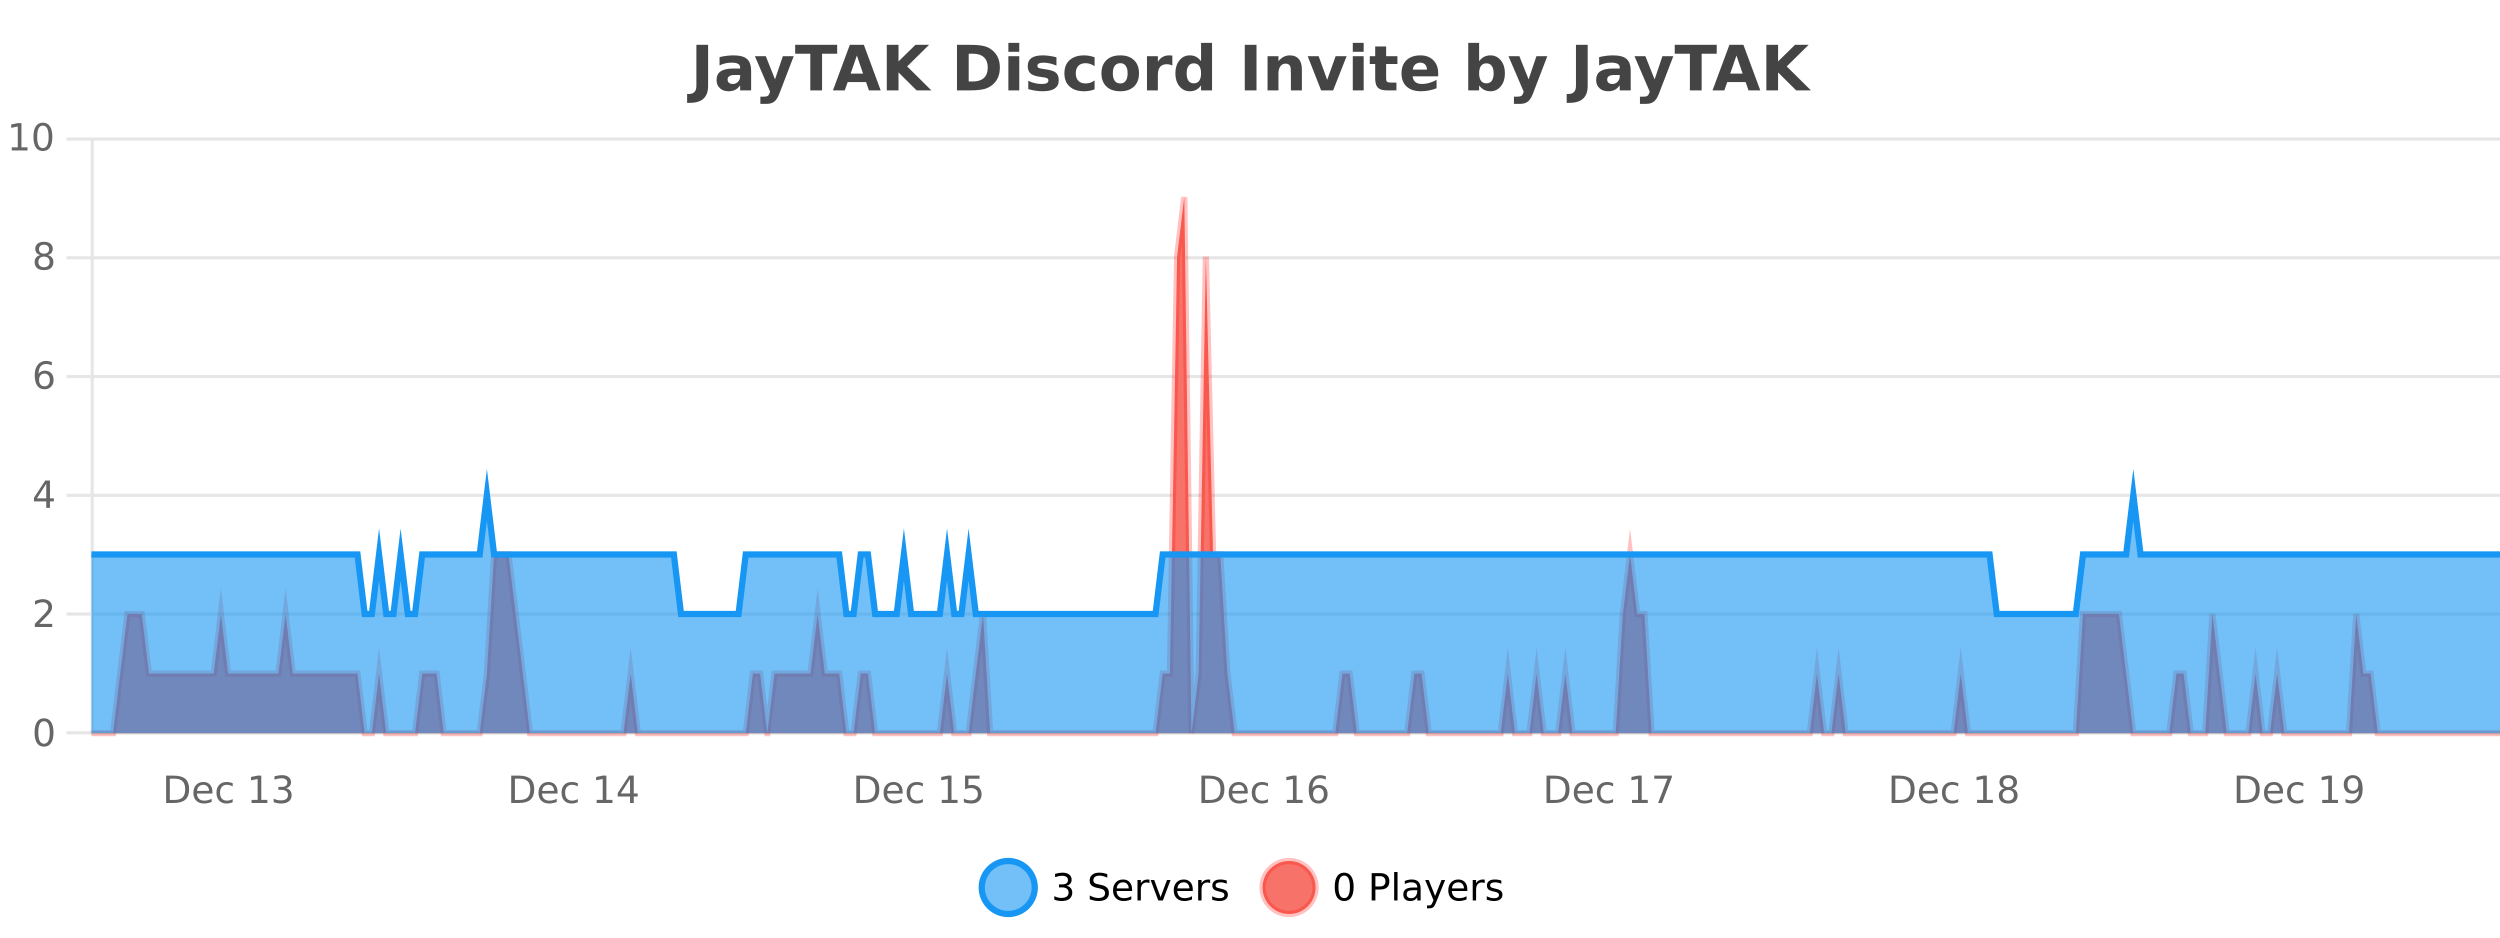 <?xml version="1.0" encoding="UTF-8"?>
<svg xmlns="http://www.w3.org/2000/svg" xmlns:xlink="http://www.w3.org/1999/xlink" width="800pt" height="300pt" viewBox="0 0 800 300" version="1.1">
<defs>
<clipPath id="clip1">
  <path d="M 285 263 L 360 263 L 360 300 L 285 300 Z M 285 263 "/>
</clipPath>
<clipPath id="clip2">
  <path d="M 375 263 L 450 263 L 450 300 L 375 300 Z M 375 263 "/>
</clipPath>
<clipPath id="clip3">
  <path d="M 29.27 63 L 800 63 L 800 234.602 L 29.27 234.602 Z M 29.27 63 "/>
</clipPath>
<clipPath id="clip4">
  <path d="M 28.27 43 L 800 43 L 800 235.602 L 28.27 235.602 Z M 28.27 43 "/>
</clipPath>
<clipPath id="clip5">
  <path d="M 29.27 158 L 800 158 L 800 234.602 L 29.27 234.602 Z M 29.27 158 "/>
</clipPath>
<clipPath id="clip6">
  <path d="M 28.27 130 L 800 130 L 800 225 L 28.27 225 Z M 28.27 130 "/>
</clipPath>
</defs>
<g id="surface1068846">
<rect x="0" y="0" width="800" height="300" style="fill:rgb(100%,100%,100%);fill-opacity:1;stroke:none;"/>
<path style="fill:none;stroke-width:1;stroke-linecap:butt;stroke-linejoin:miter;stroke:rgb(0%,0%,0%);stroke-opacity:0.098;stroke-miterlimit:10;" d="M 30 234.5 L 800 234.5 "/>
<path style="fill:none;stroke-width:1;stroke-linecap:butt;stroke-linejoin:miter;stroke:rgb(0%,0%,0%);stroke-opacity:0.098;stroke-miterlimit:10;" d="M 21.27 234.5 L 29 234.5 "/>
<path style="fill:none;stroke-width:1;stroke-linecap:butt;stroke-linejoin:miter;stroke:rgb(0%,0%,0%);stroke-opacity:0.098;stroke-miterlimit:10;" d="M 30 196.5 L 800 196.5 "/>
<path style="fill:none;stroke-width:1;stroke-linecap:butt;stroke-linejoin:miter;stroke:rgb(0%,0%,0%);stroke-opacity:0.098;stroke-miterlimit:10;" d="M 21.27 196.5 L 29 196.5 "/>
<path style="fill:none;stroke-width:1;stroke-linecap:butt;stroke-linejoin:miter;stroke:rgb(0%,0%,0%);stroke-opacity:0.098;stroke-miterlimit:10;" d="M 30 158.5 L 800 158.5 "/>
<path style="fill:none;stroke-width:1;stroke-linecap:butt;stroke-linejoin:miter;stroke:rgb(0%,0%,0%);stroke-opacity:0.098;stroke-miterlimit:10;" d="M 21.27 158.5 L 29 158.5 "/>
<path style="fill:none;stroke-width:1;stroke-linecap:butt;stroke-linejoin:miter;stroke:rgb(0%,0%,0%);stroke-opacity:0.098;stroke-miterlimit:10;" d="M 30 120.5 L 800 120.5 "/>
<path style="fill:none;stroke-width:1;stroke-linecap:butt;stroke-linejoin:miter;stroke:rgb(0%,0%,0%);stroke-opacity:0.098;stroke-miterlimit:10;" d="M 21.27 120.5 L 29 120.5 "/>
<path style="fill:none;stroke-width:1;stroke-linecap:butt;stroke-linejoin:miter;stroke:rgb(0%,0%,0%);stroke-opacity:0.098;stroke-miterlimit:10;" d="M 30 82.5 L 800 82.5 "/>
<path style="fill:none;stroke-width:1;stroke-linecap:butt;stroke-linejoin:miter;stroke:rgb(0%,0%,0%);stroke-opacity:0.098;stroke-miterlimit:10;" d="M 21.27 82.5 L 29 82.5 "/>
<path style="fill:none;stroke-width:1;stroke-linecap:butt;stroke-linejoin:miter;stroke:rgb(0%,0%,0%);stroke-opacity:0.098;stroke-miterlimit:10;" d="M 30 44.5 L 800 44.5 "/>
<path style="fill:none;stroke-width:1;stroke-linecap:butt;stroke-linejoin:miter;stroke:rgb(0%,0%,0%);stroke-opacity:0.098;stroke-miterlimit:10;" d="M 21.27 44.5 L 29 44.5 "/>
<path style=" stroke:none;fill-rule:nonzero;fill:rgb(9.02%,58.824%,95.294%);fill-opacity:0.6;" d="M 331.121 284 C 331.121 288.688 327.324 292.484 322.637 292.484 C 317.953 292.484 314.152 288.688 314.152 284 C 314.152 279.312 317.953 275.516 322.637 275.516 C 327.324 275.516 331.121 279.312 331.121 284 Z M 331.121 284 "/>
<g clip-path="url(#clip1)" clip-rule="nonzero">
<path style="fill:none;stroke-width:2;stroke-linecap:butt;stroke-linejoin:miter;stroke:rgb(9.02%,58.824%,95.294%);stroke-opacity:1;stroke-miterlimit:10;" d="M 331.121 284 C 331.121 288.688 327.324 292.484 322.637 292.484 C 317.953 292.484 314.152 288.688 314.152 284 C 314.152 279.312 317.953 275.516 322.637 275.516 C 327.324 275.516 331.121 279.312 331.121 284 Z M 331.121 284 "/>
</g>
<path style=" stroke:none;fill-rule:nonzero;fill:rgb(0%,0%,0%);fill-opacity:1;" d="M 341.328 283.438 C 341.891 283.562 342.328 283.82 342.641 284.203 C 342.961 284.578 343.125 285.047 343.125 285.609 C 343.125 286.477 342.828 287.148 342.234 287.625 C 341.641 288.094 340.797 288.328 339.703 288.328 C 339.336 288.328 338.957 288.289 338.562 288.219 C 338.176 288.148 337.781 288.039 337.375 287.891 L 337.375 286.75 C 337.695 286.938 338.051 287.086 338.438 287.188 C 338.832 287.281 339.242 287.328 339.672 287.328 C 340.41 287.328 340.973 287.184 341.359 286.891 C 341.754 286.602 341.953 286.172 341.953 285.609 C 341.953 285.102 341.77 284.699 341.406 284.406 C 341.039 284.117 340.539 283.969 339.906 283.969 L 338.875 283.969 L 338.875 283 L 339.953 283 C 340.523 283 340.969 282.887 341.281 282.656 C 341.594 282.418 341.75 282.078 341.75 281.641 C 341.75 281.195 341.586 280.852 341.266 280.609 C 340.953 280.371 340.5 280.25 339.906 280.25 C 339.57 280.25 339.219 280.289 338.844 280.359 C 338.477 280.422 338.07 280.527 337.625 280.672 L 337.625 279.625 C 338.082 279.5 338.504 279.406 338.891 279.344 C 339.285 279.281 339.656 279.25 340 279.25 C 340.906 279.25 341.617 279.453 342.141 279.859 C 342.66 280.266 342.922 280.82 342.922 281.516 C 342.922 282.008 342.781 282.418 342.5 282.75 C 342.227 283.086 341.836 283.312 341.328 283.438 Z M 354.32 279.688 L 354.32 280.844 C 353.871 280.637 353.445 280.48 353.039 280.375 C 352.641 280.262 352.262 280.203 351.898 280.203 C 351.25 280.203 350.75 280.328 350.398 280.578 C 350.055 280.828 349.883 281.188 349.883 281.656 C 349.883 282.043 349.996 282.336 350.227 282.531 C 350.453 282.73 350.898 282.887 351.555 283 L 352.258 283.156 C 353.141 283.324 353.793 283.621 354.211 284.047 C 354.637 284.465 354.852 285.027 354.852 285.734 C 354.852 286.59 354.562 287.234 353.992 287.672 C 353.43 288.109 352.594 288.328 351.492 288.328 C 351.086 288.328 350.648 288.281 350.18 288.188 C 349.711 288.094 349.227 287.953 348.727 287.766 L 348.727 286.547 C 349.203 286.82 349.672 287.023 350.133 287.156 C 350.602 287.293 351.055 287.359 351.492 287.359 C 352.168 287.359 352.688 287.23 353.055 286.969 C 353.43 286.699 353.617 286.32 353.617 285.828 C 353.617 285.402 353.48 285.07 353.211 284.828 C 352.949 284.578 352.516 284.398 351.914 284.281 L 351.195 284.141 C 350.309 283.965 349.668 283.688 349.273 283.312 C 348.887 282.938 348.695 282.418 348.695 281.75 C 348.695 280.969 348.965 280.359 349.508 279.922 C 350.047 279.477 350.797 279.25 351.758 279.25 C 352.172 279.25 352.59 279.289 353.008 279.359 C 353.434 279.434 353.871 279.543 354.32 279.688 Z M 362.266 284.609 L 362.266 285.125 L 357.297 285.125 C 357.348 285.875 357.57 286.445 357.969 286.828 C 358.375 287.215 358.93 287.406 359.641 287.406 C 360.055 287.406 360.457 287.359 360.844 287.266 C 361.238 287.164 361.629 287.008 362.016 286.797 L 362.016 287.828 C 361.617 287.984 361.219 288.105 360.812 288.188 C 360.406 288.281 359.992 288.328 359.578 288.328 C 358.535 288.328 357.707 288.027 357.094 287.422 C 356.477 286.809 356.172 285.98 356.172 284.938 C 356.172 283.867 356.461 283.016 357.047 282.391 C 357.629 281.758 358.41 281.438 359.391 281.438 C 360.273 281.438 360.973 281.727 361.484 282.297 C 362.004 282.859 362.266 283.633 362.266 284.609 Z M 361.188 284.281 C 361.176 283.699 361.008 283.23 360.688 282.875 C 360.363 282.523 359.938 282.344 359.406 282.344 C 358.801 282.344 358.316 282.516 357.953 282.859 C 357.598 283.203 357.395 283.684 357.344 284.297 Z M 367.836 282.594 C 367.711 282.531 367.574 282.484 367.43 282.453 C 367.293 282.414 367.137 282.391 366.961 282.391 C 366.355 282.391 365.887 282.59 365.555 282.984 C 365.23 283.383 365.07 283.953 365.07 284.703 L 365.07 288.156 L 363.992 288.156 L 363.992 281.594 L 365.07 281.594 L 365.07 282.609 C 365.297 282.215 365.594 281.922 365.961 281.734 C 366.324 281.539 366.766 281.438 367.289 281.438 C 367.359 281.438 367.438 281.445 367.523 281.453 C 367.617 281.465 367.715 281.48 367.82 281.5 Z M 368.195 281.594 L 369.336 281.594 L 371.383 287.094 L 373.445 281.594 L 374.586 281.594 L 372.117 288.156 L 370.648 288.156 Z M 381.688 284.609 L 381.688 285.125 L 376.719 285.125 C 376.77 285.875 376.992 286.445 377.391 286.828 C 377.797 287.215 378.352 287.406 379.062 287.406 C 379.477 287.406 379.879 287.359 380.266 287.266 C 380.66 287.164 381.051 287.008 381.438 286.797 L 381.438 287.828 C 381.039 287.984 380.641 288.105 380.234 288.188 C 379.828 288.281 379.414 288.328 379 288.328 C 377.957 288.328 377.129 288.027 376.516 287.422 C 375.898 286.809 375.594 285.98 375.594 284.938 C 375.594 283.867 375.883 283.016 376.469 282.391 C 377.051 281.758 377.832 281.438 378.812 281.438 C 379.695 281.438 380.395 281.727 380.906 282.297 C 381.426 282.859 381.688 283.633 381.688 284.609 Z M 380.609 284.281 C 380.598 283.699 380.43 283.23 380.109 282.875 C 379.785 282.523 379.359 282.344 378.828 282.344 C 378.223 282.344 377.738 282.516 377.375 282.859 C 377.02 283.203 376.816 283.684 376.766 284.297 Z M 387.258 282.594 C 387.133 282.531 386.996 282.484 386.852 282.453 C 386.715 282.414 386.559 282.391 386.383 282.391 C 385.777 282.391 385.309 282.59 384.977 282.984 C 384.652 283.383 384.492 283.953 384.492 284.703 L 384.492 288.156 L 383.414 288.156 L 383.414 281.594 L 384.492 281.594 L 384.492 282.609 C 384.719 282.215 385.016 281.922 385.383 281.734 C 385.746 281.539 386.188 281.438 386.711 281.438 C 386.781 281.438 386.859 281.445 386.945 281.453 C 387.039 281.465 387.137 281.48 387.242 281.5 Z M 392.562 281.781 L 392.562 282.812 C 392.258 282.656 391.941 282.543 391.609 282.469 C 391.285 282.387 390.945 282.344 390.594 282.344 C 390.062 282.344 389.66 282.43 389.391 282.594 C 389.117 282.75 388.984 282.996 388.984 283.328 C 388.984 283.578 389.078 283.777 389.266 283.922 C 389.461 284.059 389.852 284.188 390.438 284.312 L 390.797 284.406 C 391.566 284.562 392.113 284.793 392.438 285.094 C 392.758 285.398 392.922 285.812 392.922 286.344 C 392.922 286.961 392.676 287.445 392.188 287.797 C 391.707 288.152 391.047 288.328 390.203 288.328 C 389.848 288.328 389.477 288.289 389.094 288.219 C 388.719 288.156 388.32 288.059 387.906 287.922 L 387.906 286.797 C 388.301 287.008 388.691 287.164 389.078 287.266 C 389.461 287.371 389.848 287.422 390.234 287.422 C 390.734 287.422 391.117 287.34 391.391 287.172 C 391.672 286.996 391.812 286.746 391.812 286.422 C 391.812 286.133 391.711 285.906 391.516 285.75 C 391.316 285.594 390.883 285.445 390.219 285.297 L 389.844 285.219 C 389.176 285.074 388.691 284.855 388.391 284.562 C 388.098 284.273 387.953 283.875 387.953 283.375 C 387.953 282.75 388.172 282.273 388.609 281.938 C 389.047 281.605 389.664 281.438 390.469 281.438 C 390.863 281.438 391.238 281.469 391.594 281.531 C 391.945 281.586 392.27 281.668 392.562 281.781 Z M 332.637 277.016 "/>
<path style=" stroke:none;fill-rule:nonzero;fill:rgb(96.863%,44.706%,40.784%);fill-opacity:1;" d="M 420.988 284 C 420.988 288.688 417.191 292.484 412.504 292.484 C 407.82 292.484 404.02 288.688 404.02 284 C 404.02 279.312 407.82 275.516 412.504 275.516 C 417.191 275.516 420.988 279.312 420.988 284 Z M 420.988 284 "/>
<g clip-path="url(#clip2)" clip-rule="nonzero">
<path style="fill:none;stroke-width:2;stroke-linecap:butt;stroke-linejoin:miter;stroke:rgb(100%,4.706%,0%);stroke-opacity:0.247;stroke-miterlimit:10;" d="M 420.988 284 C 420.988 288.688 417.191 292.484 412.504 292.484 C 407.82 292.484 404.02 288.688 404.02 284 C 404.02 279.312 407.82 275.516 412.504 275.516 C 417.191 275.516 420.988 279.312 420.988 284 Z M 420.988 284 "/>
</g>
<path style=" stroke:none;fill-rule:nonzero;fill:rgb(0%,0%,0%);fill-opacity:1;" d="M 430.133 280.188 C 429.527 280.188 429.07 280.492 428.758 281.094 C 428.453 281.688 428.305 282.59 428.305 283.797 C 428.305 284.996 428.453 285.898 428.758 286.5 C 429.07 287.094 429.527 287.391 430.133 287.391 C 430.746 287.391 431.203 287.094 431.508 286.5 C 431.82 285.898 431.977 284.996 431.977 283.797 C 431.977 282.59 431.82 281.688 431.508 281.094 C 431.203 280.492 430.746 280.188 430.133 280.188 Z M 430.133 279.25 C 431.109 279.25 431.859 279.641 432.383 280.422 C 432.902 281.195 433.164 282.32 433.164 283.797 C 433.164 285.266 432.902 286.391 432.383 287.172 C 431.859 287.945 431.109 288.328 430.133 288.328 C 429.152 288.328 428.402 287.945 427.883 287.172 C 427.371 286.391 427.117 285.266 427.117 283.797 C 427.117 282.32 427.371 281.195 427.883 280.422 C 428.402 279.641 429.152 279.25 430.133 279.25 Z M 440.125 280.375 L 440.125 283.672 L 441.609 283.672 C 442.16 283.672 442.586 283.531 442.891 283.25 C 443.191 282.961 443.344 282.547 443.344 282.016 C 443.344 281.496 443.191 281.094 442.891 280.812 C 442.586 280.523 442.16 280.375 441.609 280.375 Z M 438.938 279.406 L 441.609 279.406 C 442.598 279.406 443.344 279.633 443.844 280.078 C 444.344 280.516 444.594 281.164 444.594 282.016 C 444.594 282.883 444.344 283.539 443.844 283.984 C 443.344 284.422 442.598 284.641 441.609 284.641 L 440.125 284.641 L 440.125 288.156 L 438.938 288.156 Z M 446.129 279.031 L 447.207 279.031 L 447.207 288.156 L 446.129 288.156 Z M 452.445 284.859 C 451.578 284.859 450.977 284.961 450.633 285.156 C 450.297 285.355 450.133 285.695 450.133 286.172 C 450.133 286.559 450.258 286.867 450.508 287.094 C 450.766 287.312 451.109 287.422 451.539 287.422 C 452.141 287.422 452.621 287.215 452.977 286.797 C 453.34 286.371 453.523 285.805 453.523 285.094 L 453.523 284.859 Z M 454.602 284.406 L 454.602 288.156 L 453.523 288.156 L 453.523 287.156 C 453.273 287.555 452.965 287.852 452.602 288.047 C 452.234 288.234 451.789 288.328 451.258 288.328 C 450.578 288.328 450.043 288.141 449.648 287.766 C 449.25 287.383 449.055 286.875 449.055 286.25 C 449.055 285.512 449.297 284.953 449.789 284.578 C 450.289 284.203 451.027 284.016 452.008 284.016 L 453.523 284.016 L 453.523 283.906 C 453.523 283.406 453.355 283.023 453.023 282.75 C 452.699 282.48 452.246 282.344 451.664 282.344 C 451.289 282.344 450.918 282.391 450.555 282.484 C 450.199 282.578 449.859 282.715 449.539 282.891 L 449.539 281.891 C 449.934 281.734 450.312 281.621 450.68 281.547 C 451.055 281.477 451.418 281.438 451.773 281.438 C 452.719 281.438 453.43 281.684 453.898 282.172 C 454.367 282.664 454.602 283.406 454.602 284.406 Z M 459.551 288.766 C 459.246 289.547 458.949 290.055 458.66 290.297 C 458.367 290.535 457.98 290.656 457.504 290.656 L 456.645 290.656 L 456.645 289.75 L 457.27 289.75 C 457.57 289.75 457.801 289.676 457.957 289.531 C 458.121 289.395 458.305 289.066 458.504 288.547 L 458.707 288.047 L 456.051 281.594 L 457.191 281.594 L 459.238 286.719 L 461.301 281.594 L 462.441 281.594 Z M 469.543 284.609 L 469.543 285.125 L 464.574 285.125 C 464.625 285.875 464.848 286.445 465.246 286.828 C 465.652 287.215 466.207 287.406 466.918 287.406 C 467.332 287.406 467.734 287.359 468.121 287.266 C 468.516 287.164 468.906 287.008 469.293 286.797 L 469.293 287.828 C 468.895 287.984 468.496 288.105 468.09 288.188 C 467.684 288.281 467.27 288.328 466.855 288.328 C 465.812 288.328 464.984 288.027 464.371 287.422 C 463.754 286.809 463.449 285.98 463.449 284.938 C 463.449 283.867 463.738 283.016 464.324 282.391 C 464.906 281.758 465.688 281.438 466.668 281.438 C 467.551 281.438 468.25 281.727 468.762 282.297 C 469.281 282.859 469.543 283.633 469.543 284.609 Z M 468.465 284.281 C 468.453 283.699 468.285 283.23 467.965 282.875 C 467.641 282.523 467.215 282.344 466.684 282.344 C 466.078 282.344 465.594 282.516 465.23 282.859 C 464.875 283.203 464.672 283.684 464.621 284.297 Z M 475.113 282.594 C 474.988 282.531 474.852 282.484 474.707 282.453 C 474.57 282.414 474.414 282.391 474.238 282.391 C 473.633 282.391 473.164 282.59 472.832 282.984 C 472.508 283.383 472.348 283.953 472.348 284.703 L 472.348 288.156 L 471.27 288.156 L 471.27 281.594 L 472.348 281.594 L 472.348 282.609 C 472.574 282.215 472.871 281.922 473.238 281.734 C 473.602 281.539 474.043 281.438 474.566 281.438 C 474.637 281.438 474.715 281.445 474.801 281.453 C 474.895 281.465 474.992 281.48 475.098 281.5 Z M 480.422 281.781 L 480.422 282.812 C 480.117 282.656 479.801 282.543 479.469 282.469 C 479.145 282.387 478.805 282.344 478.453 282.344 C 477.922 282.344 477.52 282.43 477.25 282.594 C 476.977 282.75 476.844 282.996 476.844 283.328 C 476.844 283.578 476.938 283.777 477.125 283.922 C 477.32 284.059 477.711 284.188 478.297 284.312 L 478.656 284.406 C 479.426 284.562 479.973 284.793 480.297 285.094 C 480.617 285.398 480.781 285.812 480.781 286.344 C 480.781 286.961 480.535 287.445 480.047 287.797 C 479.566 288.152 478.906 288.328 478.062 288.328 C 477.707 288.328 477.336 288.289 476.953 288.219 C 476.578 288.156 476.18 288.059 475.766 287.922 L 475.766 286.797 C 476.16 287.008 476.551 287.164 476.938 287.266 C 477.32 287.371 477.707 287.422 478.094 287.422 C 478.594 287.422 478.977 287.34 479.25 287.172 C 479.531 286.996 479.672 286.746 479.672 286.422 C 479.672 286.133 479.57 285.906 479.375 285.75 C 479.176 285.594 478.742 285.445 478.078 285.297 L 477.703 285.219 C 477.035 285.074 476.551 284.855 476.25 284.562 C 475.957 284.273 475.812 283.875 475.812 283.375 C 475.812 282.75 476.031 282.273 476.469 281.938 C 476.906 281.605 477.523 281.438 478.328 281.438 C 478.723 281.438 479.098 281.469 479.453 281.531 C 479.805 281.586 480.129 281.668 480.422 281.781 Z M 422.504 277.016 "/>
<path style=" stroke:none;fill-rule:nonzero;fill:rgb(26.667%,26.667%,26.667%);fill-opacity:1;" d="M 222.844 14.344 L 226.594 14.344 L 226.594 27.5 C 226.594 29.32 226.098 30.68 225.109 31.578 C 224.129 32.473 222.641 32.922 220.641 32.922 L 219.875 32.922 L 219.875 30.078 L 220.469 30.078 C 221.25 30.078 221.836 29.859 222.234 29.422 C 222.641 28.992 222.844 28.355 222.844 27.5 Z M 235.02 24 C 234.289 24 233.742 24.125 233.379 24.375 C 233.012 24.617 232.832 24.98 232.832 25.469 C 232.832 25.906 232.977 26.25 233.27 26.5 C 233.57 26.75 233.98 26.875 234.504 26.875 C 235.16 26.875 235.711 26.641 236.16 26.172 C 236.617 25.703 236.848 25.117 236.848 24.406 L 236.848 24 Z M 240.363 22.688 L 240.363 28.922 L 236.848 28.922 L 236.848 27.297 C 236.379 27.965 235.848 28.449 235.254 28.75 C 234.668 29.051 233.957 29.203 233.113 29.203 C 231.988 29.203 231.07 28.875 230.363 28.219 C 229.652 27.555 229.301 26.695 229.301 25.641 C 229.301 24.359 229.738 23.422 230.613 22.828 C 231.496 22.227 232.887 21.922 234.785 21.922 L 236.848 21.922 L 236.848 21.641 C 236.848 21.09 236.629 20.688 236.191 20.438 C 235.754 20.18 235.07 20.047 234.145 20.047 C 233.395 20.047 232.695 20.125 232.051 20.281 C 231.402 20.43 230.805 20.648 230.254 20.938 L 230.254 18.281 C 231.004 18.094 231.754 17.953 232.504 17.859 C 233.262 17.766 234.023 17.719 234.785 17.719 C 236.754 17.719 238.176 18.109 239.051 18.891 C 239.926 19.664 240.363 20.93 240.363 22.688 Z M 241.57 17.984 L 245.055 17.984 L 248.008 25.406 L 250.508 17.984 L 253.992 17.984 L 249.398 29.953 C 248.938 31.172 248.398 32.02 247.773 32.5 C 247.156 32.988 246.352 33.234 245.352 33.234 L 243.32 33.234 L 243.32 30.938 L 244.414 30.938 C 245.008 30.938 245.438 30.844 245.711 30.656 C 245.98 30.469 246.188 30.129 246.336 29.641 L 246.445 29.344 Z M 254.453 14.344 L 267.891 14.344 L 267.891 17.188 L 263.062 17.188 L 263.062 28.922 L 259.297 28.922 L 259.297 17.188 L 254.453 17.188 Z M 277.137 26.266 L 271.262 26.266 L 270.324 28.922 L 266.543 28.922 L 271.949 14.344 L 276.434 14.344 L 281.824 28.922 L 278.059 28.922 Z M 272.199 23.562 L 276.184 23.562 L 274.199 17.766 Z M 283.773 14.344 L 287.523 14.344 L 287.523 19.656 L 292.945 14.344 L 297.305 14.344 L 290.289 21.25 L 298.039 28.922 L 293.32 28.922 L 287.523 23.172 L 287.523 28.922 L 283.773 28.922 Z M 309.984 17.188 L 309.984 26.078 L 311.328 26.078 C 312.867 26.078 314.047 25.699 314.859 24.938 C 315.672 24.18 316.078 23.07 316.078 21.609 C 316.078 20.172 315.672 19.078 314.859 18.328 C 314.055 17.57 312.879 17.188 311.328 17.188 Z M 306.234 14.344 L 310.188 14.344 C 312.406 14.344 314.055 14.5 315.141 14.812 C 316.223 15.125 317.148 15.664 317.922 16.422 C 318.609 17.078 319.117 17.84 319.453 18.703 C 319.785 19.559 319.953 20.527 319.953 21.609 C 319.953 22.715 319.785 23.699 319.453 24.562 C 319.117 25.43 318.609 26.188 317.922 26.844 C 317.141 27.594 316.203 28.133 315.109 28.453 C 314.016 28.766 312.375 28.922 310.188 28.922 L 306.234 28.922 Z M 322.68 17.984 L 326.164 17.984 L 326.164 28.922 L 322.68 28.922 Z M 322.68 13.719 L 326.164 13.719 L 326.164 16.578 L 322.68 16.578 Z M 338.062 18.328 L 338.062 20.984 C 337.32 20.672 336.602 20.438 335.906 20.281 C 335.207 20.125 334.547 20.047 333.922 20.047 C 333.266 20.047 332.773 20.133 332.453 20.297 C 332.129 20.465 331.969 20.719 331.969 21.062 C 331.969 21.344 332.086 21.559 332.328 21.703 C 332.578 21.852 333.016 21.961 333.641 22.031 L 334.266 22.125 C 336.055 22.355 337.258 22.73 337.875 23.25 C 338.488 23.773 338.797 24.59 338.797 25.703 C 338.797 26.871 338.363 27.746 337.5 28.328 C 336.645 28.914 335.367 29.203 333.672 29.203 C 332.941 29.203 332.191 29.145 331.422 29.031 C 330.648 28.918 329.859 28.746 329.047 28.516 L 329.047 25.859 C 329.742 26.203 330.457 26.461 331.188 26.625 C 331.914 26.793 332.66 26.875 333.422 26.875 C 334.109 26.875 334.625 26.781 334.969 26.594 C 335.312 26.406 335.484 26.125 335.484 25.75 C 335.484 25.438 335.363 25.211 335.125 25.062 C 334.883 24.906 334.41 24.789 333.703 24.703 L 333.094 24.625 C 331.531 24.43 330.438 24.07 329.812 23.547 C 329.188 23.016 328.875 22.215 328.875 21.141 C 328.875 19.984 329.27 19.125 330.062 18.562 C 330.863 18 332.082 17.719 333.719 17.719 C 334.363 17.719 335.039 17.773 335.75 17.875 C 336.457 17.969 337.227 18.121 338.062 18.328 Z M 350.266 18.328 L 350.266 21.172 C 349.797 20.852 349.32 20.609 348.844 20.453 C 348.363 20.297 347.863 20.219 347.344 20.219 C 346.375 20.219 345.613 20.508 345.062 21.078 C 344.52 21.641 344.25 22.438 344.25 23.469 C 344.25 24.492 344.52 25.289 345.062 25.859 C 345.613 26.422 346.375 26.703 347.344 26.703 C 347.895 26.703 348.414 26.625 348.906 26.469 C 349.395 26.305 349.848 26.059 350.266 25.734 L 350.266 28.594 C 349.723 28.805 349.172 28.953 348.609 29.047 C 348.047 29.148 347.477 29.203 346.906 29.203 C 344.938 29.203 343.395 28.699 342.281 27.688 C 341.164 26.68 340.609 25.273 340.609 23.469 C 340.609 21.656 341.164 20.246 342.281 19.234 C 343.395 18.227 344.938 17.719 346.906 17.719 C 347.477 17.719 348.039 17.773 348.594 17.875 C 349.156 17.969 349.711 18.121 350.266 18.328 Z M 358.496 20.219 C 357.715 20.219 357.121 20.5 356.715 21.062 C 356.309 21.617 356.105 22.418 356.105 23.469 C 356.105 24.512 356.309 25.312 356.715 25.875 C 357.121 26.43 357.715 26.703 358.496 26.703 C 359.254 26.703 359.832 26.43 360.23 25.875 C 360.637 25.312 360.84 24.512 360.84 23.469 C 360.84 22.418 360.637 21.617 360.23 21.062 C 359.832 20.5 359.254 20.219 358.496 20.219 Z M 358.496 17.719 C 360.371 17.719 361.832 18.23 362.887 19.25 C 363.949 20.262 364.48 21.668 364.48 23.469 C 364.48 25.262 363.949 26.668 362.887 27.688 C 361.832 28.699 360.371 29.203 358.496 29.203 C 356.598 29.203 355.121 28.699 354.059 27.688 C 352.996 26.668 352.465 25.262 352.465 23.469 C 352.465 21.668 352.996 20.262 354.059 19.25 C 355.121 18.23 356.598 17.719 358.496 17.719 Z M 375.156 20.969 C 374.844 20.824 374.535 20.719 374.234 20.656 C 373.93 20.586 373.629 20.547 373.328 20.547 C 372.422 20.547 371.723 20.836 371.234 21.406 C 370.754 21.98 370.516 22.805 370.516 23.875 L 370.516 28.922 L 367.031 28.922 L 367.031 17.984 L 370.516 17.984 L 370.516 19.781 C 370.961 19.062 371.477 18.543 372.062 18.219 C 372.645 17.887 373.344 17.719 374.156 17.719 C 374.281 17.719 374.41 17.727 374.547 17.734 C 374.68 17.746 374.879 17.766 375.141 17.797 Z M 384.336 19.578 L 384.336 13.719 L 387.852 13.719 L 387.852 28.922 L 384.336 28.922 L 384.336 27.344 C 383.855 27.992 383.324 28.465 382.742 28.766 C 382.156 29.055 381.484 29.203 380.727 29.203 C 379.383 29.203 378.277 28.668 377.414 27.594 C 376.547 26.523 376.117 25.148 376.117 23.469 C 376.117 21.781 376.547 20.402 377.414 19.328 C 378.277 18.258 379.383 17.719 380.727 17.719 C 381.484 17.719 382.156 17.871 382.742 18.172 C 383.324 18.477 383.855 18.945 384.336 19.578 Z M 382.023 26.672 C 382.773 26.672 383.344 26.402 383.742 25.859 C 384.137 25.309 384.336 24.512 384.336 23.469 C 384.336 22.43 384.137 21.637 383.742 21.094 C 383.344 20.543 382.773 20.266 382.023 20.266 C 381.281 20.266 380.715 20.543 380.32 21.094 C 379.922 21.637 379.727 22.43 379.727 23.469 C 379.727 24.512 379.922 25.309 380.32 25.859 C 380.715 26.402 381.281 26.672 382.023 26.672 Z M 398.332 14.344 L 402.082 14.344 L 402.082 28.922 L 398.332 28.922 Z M 416.602 22.266 L 416.602 28.922 L 413.086 28.922 L 413.086 23.828 C 413.086 22.883 413.062 22.23 413.023 21.875 C 412.98 21.512 412.906 21.246 412.805 21.078 C 412.668 20.852 412.48 20.672 412.242 20.547 C 412.012 20.422 411.746 20.359 411.445 20.359 C 410.715 20.359 410.141 20.641 409.727 21.203 C 409.309 21.766 409.102 22.547 409.102 23.547 L 409.102 28.922 L 405.617 28.922 L 405.617 17.984 L 409.102 17.984 L 409.102 19.578 C 409.633 18.945 410.195 18.477 410.789 18.172 C 411.383 17.871 412.031 17.719 412.742 17.719 C 414.012 17.719 414.969 18.109 415.617 18.891 C 416.273 19.664 416.602 20.789 416.602 22.266 Z M 418.465 17.984 L 421.965 17.984 L 424.699 25.547 L 427.402 17.984 L 430.918 17.984 L 426.605 28.922 L 422.762 28.922 Z M 432.891 17.984 L 436.375 17.984 L 436.375 28.922 L 432.891 28.922 Z M 432.891 13.719 L 436.375 13.719 L 436.375 16.578 L 432.891 16.578 Z M 443.562 14.875 L 443.562 17.984 L 447.172 17.984 L 447.172 20.484 L 443.562 20.484 L 443.562 25.125 C 443.562 25.637 443.66 25.98 443.859 26.156 C 444.066 26.336 444.469 26.422 445.062 26.422 L 446.859 26.422 L 446.859 28.922 L 443.859 28.922 C 442.484 28.922 441.504 28.637 440.922 28.062 C 440.348 27.48 440.062 26.5 440.062 25.125 L 440.062 20.484 L 438.328 20.484 L 438.328 17.984 L 440.062 17.984 L 440.062 14.875 Z M 460.215 23.422 L 460.215 24.422 L 452.043 24.422 C 452.125 25.246 452.422 25.859 452.934 26.266 C 453.441 26.672 454.152 26.875 455.059 26.875 C 455.797 26.875 456.551 26.766 457.324 26.547 C 458.094 26.328 458.887 26 459.699 25.562 L 459.699 28.25 C 458.875 28.562 458.047 28.797 457.215 28.953 C 456.391 29.117 455.566 29.203 454.746 29.203 C 452.766 29.203 451.223 28.703 450.121 27.703 C 449.027 26.695 448.48 25.281 448.48 23.469 C 448.48 21.68 449.016 20.273 450.09 19.25 C 451.172 18.23 452.656 17.719 454.543 17.719 C 456.262 17.719 457.637 18.242 458.668 19.281 C 459.699 20.312 460.215 21.695 460.215 23.422 Z M 456.621 22.266 C 456.621 21.602 456.426 21.062 456.043 20.656 C 455.656 20.25 455.152 20.047 454.527 20.047 C 453.848 20.047 453.297 20.242 452.871 20.625 C 452.453 21 452.191 21.547 452.09 22.266 Z M 475.648 26.672 C 476.398 26.672 476.969 26.402 477.367 25.859 C 477.762 25.309 477.961 24.512 477.961 23.469 C 477.961 22.43 477.762 21.637 477.367 21.094 C 476.969 20.543 476.398 20.266 475.648 20.266 C 474.898 20.266 474.32 20.543 473.914 21.094 C 473.516 21.637 473.32 22.43 473.32 23.469 C 473.32 24.5 473.516 25.293 473.914 25.844 C 474.32 26.398 474.898 26.672 475.648 26.672 Z M 473.32 19.578 C 473.809 18.945 474.344 18.477 474.93 18.172 C 475.512 17.871 476.184 17.719 476.945 17.719 C 478.297 17.719 479.406 18.258 480.273 19.328 C 481.137 20.402 481.57 21.781 481.57 23.469 C 481.57 25.148 481.137 26.523 480.273 27.594 C 479.406 28.668 478.297 29.203 476.945 29.203 C 476.184 29.203 475.512 29.051 474.93 28.75 C 474.344 28.449 473.809 27.98 473.32 27.344 L 473.32 28.922 L 469.836 28.922 L 469.836 13.719 L 473.32 13.719 Z M 482.715 17.984 L 486.199 17.984 L 489.152 25.406 L 491.652 17.984 L 495.137 17.984 L 490.543 29.953 C 490.082 31.172 489.543 32.02 488.918 32.5 C 488.301 32.988 487.496 33.234 486.496 33.234 L 484.465 33.234 L 484.465 30.938 L 485.559 30.938 C 486.152 30.938 486.582 30.844 486.855 30.656 C 487.125 30.469 487.332 30.129 487.48 29.641 L 487.59 29.344 Z M 504.309 14.344 L 508.059 14.344 L 508.059 27.5 C 508.059 29.32 507.562 30.68 506.574 31.578 C 505.594 32.473 504.105 32.922 502.105 32.922 L 501.34 32.922 L 501.34 30.078 L 501.934 30.078 C 502.715 30.078 503.301 29.859 503.699 29.422 C 504.105 28.992 504.309 28.355 504.309 27.5 Z M 516.484 24 C 515.754 24 515.207 24.125 514.844 24.375 C 514.477 24.617 514.297 24.98 514.297 25.469 C 514.297 25.906 514.441 26.25 514.734 26.5 C 515.035 26.75 515.445 26.875 515.969 26.875 C 516.625 26.875 517.176 26.641 517.625 26.172 C 518.082 25.703 518.312 25.117 518.312 24.406 L 518.312 24 Z M 521.828 22.688 L 521.828 28.922 L 518.312 28.922 L 518.312 27.297 C 517.844 27.965 517.312 28.449 516.719 28.75 C 516.133 29.051 515.422 29.203 514.578 29.203 C 513.453 29.203 512.535 28.875 511.828 28.219 C 511.117 27.555 510.766 26.695 510.766 25.641 C 510.766 24.359 511.203 23.422 512.078 22.828 C 512.961 22.227 514.352 21.922 516.25 21.922 L 518.312 21.922 L 518.312 21.641 C 518.312 21.09 518.094 20.688 517.656 20.438 C 517.219 20.18 516.535 20.047 515.609 20.047 C 514.859 20.047 514.16 20.125 513.516 20.281 C 512.867 20.43 512.27 20.648 511.719 20.938 L 511.719 18.281 C 512.469 18.094 513.219 17.953 513.969 17.859 C 514.727 17.766 515.488 17.719 516.25 17.719 C 518.219 17.719 519.641 18.109 520.516 18.891 C 521.391 19.664 521.828 20.93 521.828 22.688 Z M 523.039 17.984 L 526.523 17.984 L 529.477 25.406 L 531.977 17.984 L 535.461 17.984 L 530.867 29.953 C 530.406 31.172 529.867 32.02 529.242 32.5 C 528.625 32.988 527.82 33.234 526.82 33.234 L 524.789 33.234 L 524.789 30.938 L 525.883 30.938 C 526.477 30.938 526.906 30.844 527.18 30.656 C 527.449 30.469 527.656 30.129 527.805 29.641 L 527.914 29.344 Z M 535.918 14.344 L 549.355 14.344 L 549.355 17.188 L 544.527 17.188 L 544.527 28.922 L 540.762 28.922 L 540.762 17.188 L 535.918 17.188 Z M 558.602 26.266 L 552.727 26.266 L 551.789 28.922 L 548.008 28.922 L 553.414 14.344 L 557.898 14.344 L 563.289 28.922 L 559.523 28.922 Z M 553.664 23.562 L 557.648 23.562 L 555.664 17.766 Z M 565.234 14.344 L 568.984 14.344 L 568.984 19.656 L 574.406 14.344 L 578.766 14.344 L 571.75 21.25 L 579.5 28.922 L 574.781 28.922 L 568.984 23.172 L 568.984 28.922 L 565.234 28.922 Z M 221 10.359 "/>
<path style="fill:none;stroke-width:1;stroke-linecap:butt;stroke-linejoin:miter;stroke:rgb(0%,0%,0%);stroke-opacity:0.098;stroke-miterlimit:10;" d="M 29 234.5 L 801 234.5 "/>
<path style=" stroke:none;fill-rule:nonzero;fill:rgb(40%,40%,40%);fill-opacity:1;" d="M 54.344 249.172 L 54.344 255.984 L 55.781 255.984 C 56.988 255.984 57.867 255.715 58.422 255.172 C 58.984 254.621 59.266 253.75 59.266 252.562 C 59.266 251.398 58.984 250.543 58.422 250 C 57.867 249.449 56.988 249.172 55.781 249.172 Z M 53.156 248.203 L 55.594 248.203 C 57.289 248.203 58.535 248.559 59.328 249.266 C 60.117 249.965 60.516 251.062 60.516 252.562 C 60.516 254.074 60.113 255.184 59.312 255.891 C 58.52 256.602 57.281 256.953 55.594 256.953 L 53.156 256.953 Z M 67.977 253.406 L 67.977 253.922 L 63.008 253.922 C 63.059 254.672 63.281 255.242 63.68 255.625 C 64.086 256.012 64.641 256.203 65.352 256.203 C 65.766 256.203 66.168 256.156 66.555 256.062 C 66.949 255.961 67.34 255.805 67.727 255.594 L 67.727 256.625 C 67.328 256.781 66.93 256.902 66.523 256.984 C 66.117 257.078 65.703 257.125 65.289 257.125 C 64.246 257.125 63.418 256.824 62.805 256.219 C 62.188 255.605 61.883 254.777 61.883 253.734 C 61.883 252.664 62.172 251.812 62.758 251.188 C 63.34 250.555 64.121 250.234 65.102 250.234 C 65.984 250.234 66.684 250.523 67.195 251.094 C 67.715 251.656 67.977 252.43 67.977 253.406 Z M 66.898 253.078 C 66.887 252.496 66.719 252.027 66.398 251.672 C 66.074 251.32 65.648 251.141 65.117 251.141 C 64.512 251.141 64.027 251.312 63.664 251.656 C 63.309 252 63.105 252.48 63.055 253.094 Z M 74.469 250.641 L 74.469 251.656 C 74.156 251.48 73.848 251.352 73.547 251.266 C 73.242 251.184 72.938 251.141 72.625 251.141 C 71.914 251.141 71.367 251.367 70.984 251.812 C 70.598 252.25 70.406 252.871 70.406 253.672 C 70.406 254.477 70.598 255.102 70.984 255.547 C 71.367 255.984 71.914 256.203 72.625 256.203 C 72.938 256.203 73.242 256.164 73.547 256.078 C 73.848 255.996 74.156 255.871 74.469 255.703 L 74.469 256.703 C 74.164 256.84 73.852 256.945 73.531 257.016 C 73.207 257.086 72.863 257.125 72.5 257.125 C 71.508 257.125 70.723 256.82 70.141 256.203 C 69.555 255.578 69.266 254.734 69.266 253.672 C 69.266 252.609 69.555 251.773 70.141 251.156 C 70.734 250.543 71.547 250.234 72.578 250.234 C 72.898 250.234 73.219 250.273 73.531 250.344 C 73.852 250.406 74.164 250.508 74.469 250.641 Z M 80.504 255.953 L 82.441 255.953 L 82.441 249.281 L 80.332 249.703 L 80.332 248.625 L 82.426 248.203 L 83.613 248.203 L 83.613 255.953 L 85.551 255.953 L 85.551 256.953 L 80.504 256.953 Z M 91.531 252.234 C 92.094 252.359 92.531 252.617 92.844 253 C 93.164 253.375 93.328 253.844 93.328 254.406 C 93.328 255.273 93.031 255.945 92.438 256.422 C 91.844 256.891 91 257.125 89.906 257.125 C 89.539 257.125 89.16 257.086 88.766 257.016 C 88.379 256.945 87.984 256.836 87.578 256.688 L 87.578 255.547 C 87.898 255.734 88.254 255.883 88.641 255.984 C 89.035 256.078 89.445 256.125 89.875 256.125 C 90.613 256.125 91.176 255.98 91.562 255.688 C 91.957 255.398 92.156 254.969 92.156 254.406 C 92.156 253.898 91.973 253.496 91.609 253.203 C 91.242 252.914 90.742 252.766 90.109 252.766 L 89.078 252.766 L 89.078 251.797 L 90.156 251.797 C 90.727 251.797 91.172 251.684 91.484 251.453 C 91.797 251.215 91.953 250.875 91.953 250.438 C 91.953 249.992 91.789 249.648 91.469 249.406 C 91.156 249.168 90.703 249.047 90.109 249.047 C 89.773 249.047 89.422 249.086 89.047 249.156 C 88.68 249.219 88.273 249.324 87.828 249.469 L 87.828 248.422 C 88.285 248.297 88.707 248.203 89.094 248.141 C 89.488 248.078 89.859 248.047 90.203 248.047 C 91.109 248.047 91.82 248.25 92.344 248.656 C 92.863 249.062 93.125 249.617 93.125 250.312 C 93.125 250.805 92.984 251.215 92.703 251.547 C 92.43 251.883 92.039 252.109 91.531 252.234 Z M 51.984 245.816 "/>
<path style=" stroke:none;fill-rule:nonzero;fill:rgb(40%,40%,40%);fill-opacity:1;" d="M 164.773 249.172 L 164.773 255.984 L 166.211 255.984 C 167.418 255.984 168.297 255.715 168.852 255.172 C 169.414 254.621 169.695 253.75 169.695 252.562 C 169.695 251.398 169.414 250.543 168.852 250 C 168.297 249.449 167.418 249.172 166.211 249.172 Z M 163.586 248.203 L 166.023 248.203 C 167.719 248.203 168.965 248.559 169.758 249.266 C 170.547 249.965 170.945 251.062 170.945 252.562 C 170.945 254.074 170.543 255.184 169.742 255.891 C 168.949 256.602 167.711 256.953 166.023 256.953 L 163.586 256.953 Z M 178.406 253.406 L 178.406 253.922 L 173.438 253.922 C 173.488 254.672 173.711 255.242 174.109 255.625 C 174.516 256.012 175.07 256.203 175.781 256.203 C 176.195 256.203 176.598 256.156 176.984 256.062 C 177.379 255.961 177.77 255.805 178.156 255.594 L 178.156 256.625 C 177.758 256.781 177.359 256.902 176.953 256.984 C 176.547 257.078 176.133 257.125 175.719 257.125 C 174.676 257.125 173.848 256.824 173.234 256.219 C 172.617 255.605 172.312 254.777 172.312 253.734 C 172.312 252.664 172.602 251.812 173.188 251.188 C 173.77 250.555 174.551 250.234 175.531 250.234 C 176.414 250.234 177.113 250.523 177.625 251.094 C 178.145 251.656 178.406 252.43 178.406 253.406 Z M 177.328 253.078 C 177.316 252.496 177.148 252.027 176.828 251.672 C 176.504 251.32 176.078 251.141 175.547 251.141 C 174.941 251.141 174.457 251.312 174.094 251.656 C 173.738 252 173.535 252.48 173.484 253.094 Z M 184.898 250.641 L 184.898 251.656 C 184.586 251.48 184.277 251.352 183.977 251.266 C 183.672 251.184 183.367 251.141 183.055 251.141 C 182.344 251.141 181.797 251.367 181.414 251.812 C 181.027 252.25 180.836 252.871 180.836 253.672 C 180.836 254.477 181.027 255.102 181.414 255.547 C 181.797 255.984 182.344 256.203 183.055 256.203 C 183.367 256.203 183.672 256.164 183.977 256.078 C 184.277 255.996 184.586 255.871 184.898 255.703 L 184.898 256.703 C 184.594 256.84 184.281 256.945 183.961 257.016 C 183.637 257.086 183.293 257.125 182.93 257.125 C 181.938 257.125 181.152 256.82 180.57 256.203 C 179.984 255.578 179.695 254.734 179.695 253.672 C 179.695 252.609 179.984 251.773 180.57 251.156 C 181.164 250.543 181.977 250.234 183.008 250.234 C 183.328 250.234 183.648 250.273 183.961 250.344 C 184.281 250.406 184.594 250.508 184.898 250.641 Z M 190.934 255.953 L 192.871 255.953 L 192.871 249.281 L 190.762 249.703 L 190.762 248.625 L 192.855 248.203 L 194.043 248.203 L 194.043 255.953 L 195.98 255.953 L 195.98 256.953 L 190.934 256.953 Z M 201.617 249.234 L 198.633 253.906 L 201.617 253.906 Z M 201.305 248.203 L 202.805 248.203 L 202.805 253.906 L 204.055 253.906 L 204.055 254.891 L 202.805 254.891 L 202.805 256.953 L 201.617 256.953 L 201.617 254.891 L 197.68 254.891 L 197.68 253.75 Z M 162.414 245.816 "/>
<path style=" stroke:none;fill-rule:nonzero;fill:rgb(40%,40%,40%);fill-opacity:1;" d="M 275.207 249.172 L 275.207 255.984 L 276.645 255.984 C 277.852 255.984 278.73 255.715 279.285 255.172 C 279.848 254.621 280.129 253.75 280.129 252.562 C 280.129 251.398 279.848 250.543 279.285 250 C 278.73 249.449 277.852 249.172 276.645 249.172 Z M 274.02 248.203 L 276.457 248.203 C 278.152 248.203 279.398 248.559 280.191 249.266 C 280.98 249.965 281.379 251.062 281.379 252.562 C 281.379 254.074 280.977 255.184 280.176 255.891 C 279.383 256.602 278.145 256.953 276.457 256.953 L 274.02 256.953 Z M 288.836 253.406 L 288.836 253.922 L 283.867 253.922 C 283.918 254.672 284.141 255.242 284.539 255.625 C 284.945 256.012 285.5 256.203 286.211 256.203 C 286.625 256.203 287.027 256.156 287.414 256.062 C 287.809 255.961 288.199 255.805 288.586 255.594 L 288.586 256.625 C 288.188 256.781 287.789 256.902 287.383 256.984 C 286.977 257.078 286.562 257.125 286.148 257.125 C 285.105 257.125 284.277 256.824 283.664 256.219 C 283.047 255.605 282.742 254.777 282.742 253.734 C 282.742 252.664 283.031 251.812 283.617 251.188 C 284.199 250.555 284.98 250.234 285.961 250.234 C 286.844 250.234 287.543 250.523 288.055 251.094 C 288.574 251.656 288.836 252.43 288.836 253.406 Z M 287.758 253.078 C 287.746 252.496 287.578 252.027 287.258 251.672 C 286.934 251.32 286.508 251.141 285.977 251.141 C 285.371 251.141 284.887 251.312 284.523 251.656 C 284.168 252 283.965 252.48 283.914 253.094 Z M 295.328 250.641 L 295.328 251.656 C 295.016 251.48 294.707 251.352 294.406 251.266 C 294.102 251.184 293.797 251.141 293.484 251.141 C 292.773 251.141 292.227 251.367 291.844 251.812 C 291.457 252.25 291.266 252.871 291.266 253.672 C 291.266 254.477 291.457 255.102 291.844 255.547 C 292.227 255.984 292.773 256.203 293.484 256.203 C 293.797 256.203 294.102 256.164 294.406 256.078 C 294.707 255.996 295.016 255.871 295.328 255.703 L 295.328 256.703 C 295.023 256.84 294.711 256.945 294.391 257.016 C 294.066 257.086 293.723 257.125 293.359 257.125 C 292.367 257.125 291.582 256.82 291 256.203 C 290.414 255.578 290.125 254.734 290.125 253.672 C 290.125 252.609 290.414 251.773 291 251.156 C 291.594 250.543 292.406 250.234 293.438 250.234 C 293.758 250.234 294.078 250.273 294.391 250.344 C 294.711 250.406 295.023 250.508 295.328 250.641 Z M 301.367 255.953 L 303.305 255.953 L 303.305 249.281 L 301.195 249.703 L 301.195 248.625 L 303.289 248.203 L 304.477 248.203 L 304.477 255.953 L 306.414 255.953 L 306.414 256.953 L 301.367 256.953 Z M 308.812 248.203 L 313.453 248.203 L 313.453 249.203 L 309.891 249.203 L 309.891 251.344 C 310.066 251.281 310.238 251.242 310.406 251.219 C 310.582 251.188 310.754 251.172 310.922 251.172 C 311.898 251.172 312.676 251.445 313.25 251.984 C 313.82 252.516 314.109 253.234 314.109 254.141 C 314.109 255.09 313.812 255.824 313.219 256.344 C 312.633 256.867 311.812 257.125 310.75 257.125 C 310.375 257.125 309.992 257.094 309.609 257.031 C 309.234 256.969 308.844 256.875 308.438 256.75 L 308.438 255.562 C 308.789 255.75 309.156 255.891 309.531 255.984 C 309.906 256.078 310.301 256.125 310.719 256.125 C 311.395 256.125 311.93 255.949 312.328 255.594 C 312.723 255.242 312.922 254.758 312.922 254.141 C 312.922 253.539 312.723 253.059 312.328 252.703 C 311.93 252.352 311.395 252.172 310.719 252.172 C 310.406 252.172 310.086 252.211 309.766 252.281 C 309.453 252.344 309.133 252.449 308.812 252.594 Z M 272.848 245.816 "/>
<path style=" stroke:none;fill-rule:nonzero;fill:rgb(40%,40%,40%);fill-opacity:1;" d="M 385.641 249.172 L 385.641 255.984 L 387.078 255.984 C 388.285 255.984 389.164 255.715 389.719 255.172 C 390.281 254.621 390.562 253.75 390.562 252.562 C 390.562 251.398 390.281 250.543 389.719 250 C 389.164 249.449 388.285 249.172 387.078 249.172 Z M 384.453 248.203 L 386.891 248.203 C 388.586 248.203 389.832 248.559 390.625 249.266 C 391.414 249.965 391.812 251.062 391.812 252.562 C 391.812 254.074 391.41 255.184 390.609 255.891 C 389.816 256.602 388.578 256.953 386.891 256.953 L 384.453 256.953 Z M 399.273 253.406 L 399.273 253.922 L 394.305 253.922 C 394.355 254.672 394.578 255.242 394.977 255.625 C 395.383 256.012 395.938 256.203 396.648 256.203 C 397.062 256.203 397.465 256.156 397.852 256.062 C 398.246 255.961 398.637 255.805 399.023 255.594 L 399.023 256.625 C 398.625 256.781 398.227 256.902 397.82 256.984 C 397.414 257.078 397 257.125 396.586 257.125 C 395.543 257.125 394.715 256.824 394.102 256.219 C 393.484 255.605 393.18 254.777 393.18 253.734 C 393.18 252.664 393.469 251.812 394.055 251.188 C 394.637 250.555 395.418 250.234 396.398 250.234 C 397.281 250.234 397.98 250.523 398.492 251.094 C 399.012 251.656 399.273 252.43 399.273 253.406 Z M 398.195 253.078 C 398.184 252.496 398.016 252.027 397.695 251.672 C 397.371 251.32 396.945 251.141 396.414 251.141 C 395.809 251.141 395.324 251.312 394.961 251.656 C 394.605 252 394.402 252.48 394.352 253.094 Z M 405.766 250.641 L 405.766 251.656 C 405.453 251.48 405.145 251.352 404.844 251.266 C 404.539 251.184 404.234 251.141 403.922 251.141 C 403.211 251.141 402.664 251.367 402.281 251.812 C 401.895 252.25 401.703 252.871 401.703 253.672 C 401.703 254.477 401.895 255.102 402.281 255.547 C 402.664 255.984 403.211 256.203 403.922 256.203 C 404.234 256.203 404.539 256.164 404.844 256.078 C 405.145 255.996 405.453 255.871 405.766 255.703 L 405.766 256.703 C 405.461 256.84 405.148 256.945 404.828 257.016 C 404.504 257.086 404.16 257.125 403.797 257.125 C 402.805 257.125 402.02 256.82 401.438 256.203 C 400.852 255.578 400.562 254.734 400.562 253.672 C 400.562 252.609 400.852 251.773 401.438 251.156 C 402.031 250.543 402.844 250.234 403.875 250.234 C 404.195 250.234 404.516 250.273 404.828 250.344 C 405.148 250.406 405.461 250.508 405.766 250.641 Z M 411.801 255.953 L 413.738 255.953 L 413.738 249.281 L 411.629 249.703 L 411.629 248.625 L 413.723 248.203 L 414.91 248.203 L 414.91 255.953 L 416.848 255.953 L 416.848 256.953 L 411.801 256.953 Z M 421.922 252.109 C 421.391 252.109 420.969 252.293 420.656 252.656 C 420.344 253.023 420.188 253.516 420.188 254.141 C 420.188 254.777 420.344 255.277 420.656 255.641 C 420.969 256.008 421.391 256.188 421.922 256.188 C 422.453 256.188 422.867 256.008 423.172 255.641 C 423.484 255.277 423.641 254.777 423.641 254.141 C 423.641 253.516 423.484 253.023 423.172 252.656 C 422.867 252.293 422.453 252.109 421.922 252.109 Z M 424.266 248.391 L 424.266 249.469 C 423.961 249.336 423.66 249.23 423.359 249.156 C 423.055 249.086 422.758 249.047 422.469 249.047 C 421.688 249.047 421.086 249.312 420.672 249.844 C 420.266 250.367 420.031 251.156 419.969 252.219 C 420.195 251.887 420.484 251.633 420.828 251.453 C 421.18 251.266 421.566 251.172 421.984 251.172 C 422.859 251.172 423.551 251.438 424.062 251.969 C 424.57 252.5 424.828 253.227 424.828 254.141 C 424.828 255.047 424.562 255.773 424.031 256.312 C 423.5 256.855 422.797 257.125 421.922 257.125 C 420.898 257.125 420.125 256.742 419.594 255.969 C 419.062 255.188 418.797 254.062 418.797 252.594 C 418.797 251.211 419.125 250.105 419.781 249.281 C 420.438 248.461 421.316 248.047 422.422 248.047 C 422.711 248.047 423.008 248.078 423.312 248.141 C 423.613 248.195 423.93 248.277 424.266 248.391 Z M 383.281 245.816 "/>
<path style=" stroke:none;fill-rule:nonzero;fill:rgb(40%,40%,40%);fill-opacity:1;" d="M 496.074 249.172 L 496.074 255.984 L 497.512 255.984 C 498.719 255.984 499.598 255.715 500.152 255.172 C 500.715 254.621 500.996 253.75 500.996 252.562 C 500.996 251.398 500.715 250.543 500.152 250 C 499.598 249.449 498.719 249.172 497.512 249.172 Z M 494.887 248.203 L 497.324 248.203 C 499.02 248.203 500.266 248.559 501.059 249.266 C 501.848 249.965 502.246 251.062 502.246 252.562 C 502.246 254.074 501.844 255.184 501.043 255.891 C 500.25 256.602 499.012 256.953 497.324 256.953 L 494.887 256.953 Z M 509.703 253.406 L 509.703 253.922 L 504.734 253.922 C 504.785 254.672 505.008 255.242 505.406 255.625 C 505.812 256.012 506.367 256.203 507.078 256.203 C 507.492 256.203 507.895 256.156 508.281 256.062 C 508.676 255.961 509.066 255.805 509.453 255.594 L 509.453 256.625 C 509.055 256.781 508.656 256.902 508.25 256.984 C 507.844 257.078 507.43 257.125 507.016 257.125 C 505.973 257.125 505.145 256.824 504.531 256.219 C 503.914 255.605 503.609 254.777 503.609 253.734 C 503.609 252.664 503.898 251.812 504.484 251.188 C 505.066 250.555 505.848 250.234 506.828 250.234 C 507.711 250.234 508.41 250.523 508.922 251.094 C 509.441 251.656 509.703 252.43 509.703 253.406 Z M 508.625 253.078 C 508.613 252.496 508.445 252.027 508.125 251.672 C 507.801 251.32 507.375 251.141 506.844 251.141 C 506.238 251.141 505.754 251.312 505.391 251.656 C 505.035 252 504.832 252.48 504.781 253.094 Z M 516.195 250.641 L 516.195 251.656 C 515.883 251.48 515.574 251.352 515.273 251.266 C 514.969 251.184 514.664 251.141 514.352 251.141 C 513.641 251.141 513.094 251.367 512.711 251.812 C 512.324 252.25 512.133 252.871 512.133 253.672 C 512.133 254.477 512.324 255.102 512.711 255.547 C 513.094 255.984 513.641 256.203 514.352 256.203 C 514.664 256.203 514.969 256.164 515.273 256.078 C 515.574 255.996 515.883 255.871 516.195 255.703 L 516.195 256.703 C 515.891 256.84 515.578 256.945 515.258 257.016 C 514.934 257.086 514.59 257.125 514.227 257.125 C 513.234 257.125 512.449 256.82 511.867 256.203 C 511.281 255.578 510.992 254.734 510.992 253.672 C 510.992 252.609 511.281 251.773 511.867 251.156 C 512.461 250.543 513.273 250.234 514.305 250.234 C 514.625 250.234 514.945 250.273 515.258 250.344 C 515.578 250.406 515.891 250.508 516.195 250.641 Z M 522.234 255.953 L 524.172 255.953 L 524.172 249.281 L 522.062 249.703 L 522.062 248.625 L 524.156 248.203 L 525.344 248.203 L 525.344 255.953 L 527.281 255.953 L 527.281 256.953 L 522.234 256.953 Z M 529.367 248.203 L 534.992 248.203 L 534.992 248.703 L 531.82 256.953 L 530.586 256.953 L 533.57 249.203 L 529.367 249.203 Z M 493.715 245.816 "/>
<path style=" stroke:none;fill-rule:nonzero;fill:rgb(40%,40%,40%);fill-opacity:1;" d="M 606.508 249.172 L 606.508 255.984 L 607.945 255.984 C 609.152 255.984 610.031 255.715 610.586 255.172 C 611.148 254.621 611.43 253.75 611.43 252.562 C 611.43 251.398 611.148 250.543 610.586 250 C 610.031 249.449 609.152 249.172 607.945 249.172 Z M 605.32 248.203 L 607.758 248.203 C 609.453 248.203 610.699 248.559 611.492 249.266 C 612.281 249.965 612.68 251.062 612.68 252.562 C 612.68 254.074 612.277 255.184 611.477 255.891 C 610.684 256.602 609.445 256.953 607.758 256.953 L 605.32 256.953 Z M 620.141 253.406 L 620.141 253.922 L 615.172 253.922 C 615.223 254.672 615.445 255.242 615.844 255.625 C 616.25 256.012 616.805 256.203 617.516 256.203 C 617.93 256.203 618.332 256.156 618.719 256.062 C 619.113 255.961 619.504 255.805 619.891 255.594 L 619.891 256.625 C 619.492 256.781 619.094 256.902 618.688 256.984 C 618.281 257.078 617.867 257.125 617.453 257.125 C 616.41 257.125 615.582 256.824 614.969 256.219 C 614.352 255.605 614.047 254.777 614.047 253.734 C 614.047 252.664 614.336 251.812 614.922 251.188 C 615.504 250.555 616.285 250.234 617.266 250.234 C 618.148 250.234 618.848 250.523 619.359 251.094 C 619.879 251.656 620.141 252.43 620.141 253.406 Z M 619.062 253.078 C 619.051 252.496 618.883 252.027 618.562 251.672 C 618.238 251.32 617.812 251.141 617.281 251.141 C 616.676 251.141 616.191 251.312 615.828 251.656 C 615.473 252 615.27 252.48 615.219 253.094 Z M 626.633 250.641 L 626.633 251.656 C 626.32 251.48 626.012 251.352 625.711 251.266 C 625.406 251.184 625.102 251.141 624.789 251.141 C 624.078 251.141 623.531 251.367 623.148 251.812 C 622.762 252.25 622.57 252.871 622.57 253.672 C 622.57 254.477 622.762 255.102 623.148 255.547 C 623.531 255.984 624.078 256.203 624.789 256.203 C 625.102 256.203 625.406 256.164 625.711 256.078 C 626.012 255.996 626.32 255.871 626.633 255.703 L 626.633 256.703 C 626.328 256.84 626.016 256.945 625.695 257.016 C 625.371 257.086 625.027 257.125 624.664 257.125 C 623.672 257.125 622.887 256.82 622.305 256.203 C 621.719 255.578 621.43 254.734 621.43 253.672 C 621.43 252.609 621.719 251.773 622.305 251.156 C 622.898 250.543 623.711 250.234 624.742 250.234 C 625.062 250.234 625.383 250.273 625.695 250.344 C 626.016 250.406 626.328 250.508 626.633 250.641 Z M 632.668 255.953 L 634.605 255.953 L 634.605 249.281 L 632.496 249.703 L 632.496 248.625 L 634.59 248.203 L 635.777 248.203 L 635.777 255.953 L 637.715 255.953 L 637.715 256.953 L 632.668 256.953 Z M 642.633 252.797 C 642.07 252.797 641.625 252.949 641.305 253.25 C 640.98 253.555 640.82 253.965 640.82 254.484 C 640.82 255.016 640.98 255.434 641.305 255.734 C 641.625 256.039 642.07 256.188 642.633 256.188 C 643.195 256.188 643.637 256.039 643.961 255.734 C 644.281 255.434 644.445 255.016 644.445 254.484 C 644.445 253.965 644.281 253.555 643.961 253.25 C 643.648 252.949 643.203 252.797 642.633 252.797 Z M 641.445 252.297 C 640.945 252.172 640.547 251.938 640.258 251.594 C 639.977 251.242 639.836 250.812 639.836 250.312 C 639.836 249.617 640.086 249.062 640.586 248.656 C 641.086 248.25 641.766 248.047 642.633 248.047 C 643.508 248.047 644.188 248.25 644.68 248.656 C 645.18 249.062 645.43 249.617 645.43 250.312 C 645.43 250.812 645.289 251.242 645.008 251.594 C 644.727 251.938 644.328 252.172 643.82 252.297 C 644.391 252.434 644.836 252.695 645.148 253.078 C 645.469 253.465 645.633 253.934 645.633 254.484 C 645.633 255.34 645.371 255.996 644.852 256.453 C 644.34 256.902 643.602 257.125 642.633 257.125 C 641.672 257.125 640.934 256.902 640.414 256.453 C 639.891 255.996 639.633 255.34 639.633 254.484 C 639.633 253.934 639.793 253.465 640.117 253.078 C 640.438 252.695 640.883 252.434 641.445 252.297 Z M 641.023 250.422 C 641.023 250.883 641.164 251.234 641.445 251.484 C 641.727 251.734 642.121 251.859 642.633 251.859 C 643.141 251.859 643.539 251.734 643.82 251.484 C 644.109 251.234 644.258 250.883 644.258 250.422 C 644.258 249.977 644.109 249.625 643.82 249.375 C 643.539 249.117 643.141 248.984 642.633 248.984 C 642.121 248.984 641.727 249.117 641.445 249.375 C 641.164 249.625 641.023 249.977 641.023 250.422 Z M 604.148 245.816 "/>
<path style=" stroke:none;fill-rule:nonzero;fill:rgb(40%,40%,40%);fill-opacity:1;" d="M 716.941 249.172 L 716.941 255.984 L 718.379 255.984 C 719.586 255.984 720.465 255.715 721.02 255.172 C 721.582 254.621 721.863 253.75 721.863 252.562 C 721.863 251.398 721.582 250.543 721.02 250 C 720.465 249.449 719.586 249.172 718.379 249.172 Z M 715.754 248.203 L 718.191 248.203 C 719.887 248.203 721.133 248.559 721.926 249.266 C 722.715 249.965 723.113 251.062 723.113 252.562 C 723.113 254.074 722.711 255.184 721.91 255.891 C 721.117 256.602 719.879 256.953 718.191 256.953 L 715.754 256.953 Z M 730.57 253.406 L 730.57 253.922 L 725.602 253.922 C 725.652 254.672 725.875 255.242 726.273 255.625 C 726.68 256.012 727.234 256.203 727.945 256.203 C 728.359 256.203 728.762 256.156 729.148 256.062 C 729.543 255.961 729.934 255.805 730.32 255.594 L 730.32 256.625 C 729.922 256.781 729.523 256.902 729.117 256.984 C 728.711 257.078 728.297 257.125 727.883 257.125 C 726.84 257.125 726.012 256.824 725.398 256.219 C 724.781 255.605 724.477 254.777 724.477 253.734 C 724.477 252.664 724.766 251.812 725.352 251.188 C 725.934 250.555 726.715 250.234 727.695 250.234 C 728.578 250.234 729.277 250.523 729.789 251.094 C 730.309 251.656 730.57 252.43 730.57 253.406 Z M 729.492 253.078 C 729.48 252.496 729.312 252.027 728.992 251.672 C 728.668 251.32 728.242 251.141 727.711 251.141 C 727.105 251.141 726.621 251.312 726.258 251.656 C 725.902 252 725.699 252.48 725.648 253.094 Z M 737.062 250.641 L 737.062 251.656 C 736.75 251.48 736.441 251.352 736.141 251.266 C 735.836 251.184 735.531 251.141 735.219 251.141 C 734.508 251.141 733.961 251.367 733.578 251.812 C 733.191 252.25 733 252.871 733 253.672 C 733 254.477 733.191 255.102 733.578 255.547 C 733.961 255.984 734.508 256.203 735.219 256.203 C 735.531 256.203 735.836 256.164 736.141 256.078 C 736.441 255.996 736.75 255.871 737.062 255.703 L 737.062 256.703 C 736.758 256.84 736.445 256.945 736.125 257.016 C 735.801 257.086 735.457 257.125 735.094 257.125 C 734.102 257.125 733.316 256.82 732.734 256.203 C 732.148 255.578 731.859 254.734 731.859 253.672 C 731.859 252.609 732.148 251.773 732.734 251.156 C 733.328 250.543 734.141 250.234 735.172 250.234 C 735.492 250.234 735.812 250.273 736.125 250.344 C 736.445 250.406 736.758 250.508 737.062 250.641 Z M 743.102 255.953 L 745.039 255.953 L 745.039 249.281 L 742.93 249.703 L 742.93 248.625 L 745.023 248.203 L 746.211 248.203 L 746.211 255.953 L 748.148 255.953 L 748.148 256.953 L 743.102 256.953 Z M 750.562 256.766 L 750.562 255.688 C 750.863 255.836 751.164 255.945 751.469 256.016 C 751.77 256.09 752.07 256.125 752.375 256.125 C 753.156 256.125 753.75 255.867 754.156 255.344 C 754.57 254.812 754.805 254.012 754.859 252.938 C 754.641 253.281 754.352 253.543 754 253.719 C 753.656 253.898 753.27 253.984 752.844 253.984 C 751.969 253.984 751.273 253.727 750.766 253.203 C 750.254 252.672 750 251.945 750 251.016 C 750 250.121 750.266 249.402 750.797 248.859 C 751.328 248.32 752.035 248.047 752.922 248.047 C 753.93 248.047 754.703 248.438 755.234 249.219 C 755.773 249.992 756.047 251.117 756.047 252.594 C 756.047 253.969 755.719 255.07 755.062 255.891 C 754.406 256.715 753.523 257.125 752.422 257.125 C 752.117 257.125 751.816 257.094 751.516 257.031 C 751.211 256.977 750.895 256.891 750.562 256.766 Z M 752.922 253.062 C 753.453 253.062 753.875 252.883 754.188 252.516 C 754.5 252.152 754.656 251.652 754.656 251.016 C 754.656 250.391 754.5 249.898 754.188 249.531 C 753.875 249.168 753.453 248.984 752.922 248.984 C 752.391 248.984 751.969 249.168 751.656 249.531 C 751.352 249.898 751.203 250.391 751.203 251.016 C 751.203 251.652 751.352 252.152 751.656 252.516 C 751.969 252.883 752.391 253.062 752.922 253.062 Z M 714.582 245.816 "/>
<path style="fill:none;stroke-width:1;stroke-linecap:butt;stroke-linejoin:miter;stroke:rgb(0%,0%,0%);stroke-opacity:0.098;stroke-miterlimit:10;" d="M 29.5 44 L 29.5 235 "/>
<path style=" stroke:none;fill-rule:nonzero;fill:rgb(40%,40%,40%);fill-opacity:1;" d="M 14.082 230.789 C 13.477 230.789 13.02 231.094 12.707 231.695 C 12.402 232.289 12.254 233.191 12.254 234.398 C 12.254 235.598 12.402 236.5 12.707 237.102 C 13.02 237.695 13.477 237.992 14.082 237.992 C 14.695 237.992 15.152 237.695 15.457 237.102 C 15.77 236.5 15.926 235.598 15.926 234.398 C 15.926 233.191 15.77 232.289 15.457 231.695 C 15.152 231.094 14.695 230.789 14.082 230.789 Z M 14.082 229.852 C 15.059 229.852 15.809 230.242 16.332 231.023 C 16.852 231.797 17.113 232.922 17.113 234.398 C 17.113 235.867 16.852 236.992 16.332 237.773 C 15.809 238.547 15.059 238.93 14.082 238.93 C 13.102 238.93 12.352 238.547 11.832 237.773 C 11.32 236.992 11.066 235.867 11.066 234.398 C 11.066 232.922 11.32 231.797 11.832 231.023 C 12.352 230.242 13.102 229.852 14.082 229.852 Z M 10.27 227.617 "/>
<path style=" stroke:none;fill-rule:nonzero;fill:rgb(40%,40%,40%);fill-opacity:1;" d="M 12.566 199.633 L 16.707 199.633 L 16.707 200.633 L 11.145 200.633 L 11.145 199.633 C 11.59 199.176 12.199 198.555 12.973 197.773 C 13.754 196.984 14.242 196.473 14.441 196.242 C 14.824 195.828 15.09 195.473 15.238 195.18 C 15.395 194.879 15.473 194.586 15.473 194.305 C 15.473 193.836 15.305 193.457 14.973 193.164 C 14.648 192.875 14.227 192.727 13.707 192.727 C 13.332 192.727 12.934 192.789 12.52 192.914 C 12.113 193.039 11.676 193.238 11.207 193.508 L 11.207 192.305 C 11.684 192.117 12.129 191.977 12.535 191.883 C 12.949 191.781 13.332 191.727 13.676 191.727 C 14.582 191.727 15.305 191.957 15.848 192.414 C 16.387 192.863 16.66 193.469 16.66 194.227 C 16.66 194.582 16.59 194.922 16.457 195.242 C 16.32 195.566 16.074 195.945 15.723 196.383 C 15.617 196.5 15.305 196.828 14.785 197.367 C 14.262 197.91 13.523 198.664 12.566 199.633 Z M 10.27 189.496 "/>
<path style=" stroke:none;fill-rule:nonzero;fill:rgb(40%,40%,40%);fill-opacity:1;" d="M 14.801 154.797 L 11.816 159.469 L 14.801 159.469 Z M 14.488 153.766 L 15.988 153.766 L 15.988 159.469 L 17.238 159.469 L 17.238 160.453 L 15.988 160.453 L 15.988 162.516 L 14.801 162.516 L 14.801 160.453 L 10.863 160.453 L 10.863 159.312 Z M 10.27 151.375 "/>
<path style=" stroke:none;fill-rule:nonzero;fill:rgb(40%,40%,40%);fill-opacity:1;" d="M 14.238 119.547 C 13.707 119.547 13.285 119.73 12.973 120.094 C 12.66 120.461 12.504 120.953 12.504 121.578 C 12.504 122.215 12.66 122.715 12.973 123.078 C 13.285 123.445 13.707 123.625 14.238 123.625 C 14.77 123.625 15.184 123.445 15.488 123.078 C 15.801 122.715 15.957 122.215 15.957 121.578 C 15.957 120.953 15.801 120.461 15.488 120.094 C 15.184 119.73 14.77 119.547 14.238 119.547 Z M 16.582 115.828 L 16.582 116.906 C 16.277 116.773 15.977 116.668 15.676 116.594 C 15.371 116.523 15.074 116.484 14.785 116.484 C 14.004 116.484 13.402 116.75 12.988 117.281 C 12.582 117.805 12.348 118.594 12.285 119.656 C 12.512 119.324 12.801 119.07 13.145 118.891 C 13.496 118.703 13.883 118.609 14.301 118.609 C 15.176 118.609 15.867 118.875 16.379 119.406 C 16.887 119.938 17.145 120.664 17.145 121.578 C 17.145 122.484 16.879 123.211 16.348 123.75 C 15.816 124.293 15.113 124.562 14.238 124.562 C 13.215 124.562 12.441 124.18 11.91 123.406 C 11.379 122.625 11.113 121.5 11.113 120.031 C 11.113 118.648 11.441 117.543 12.098 116.719 C 12.754 115.898 13.633 115.484 14.738 115.484 C 15.027 115.484 15.324 115.516 15.629 115.578 C 15.93 115.633 16.246 115.715 16.582 115.828 Z M 10.27 113.254 "/>
<path style=" stroke:none;fill-rule:nonzero;fill:rgb(40%,40%,40%);fill-opacity:1;" d="M 14.082 82.117 C 13.52 82.117 13.074 82.27 12.754 82.57 C 12.43 82.875 12.27 83.285 12.27 83.805 C 12.27 84.336 12.43 84.754 12.754 85.055 C 13.074 85.359 13.52 85.508 14.082 85.508 C 14.645 85.508 15.086 85.359 15.41 85.055 C 15.73 84.754 15.895 84.336 15.895 83.805 C 15.895 83.285 15.73 82.875 15.41 82.57 C 15.098 82.27 14.652 82.117 14.082 82.117 Z M 12.895 81.617 C 12.395 81.492 11.996 81.258 11.707 80.914 C 11.426 80.562 11.285 80.133 11.285 79.633 C 11.285 78.938 11.535 78.383 12.035 77.977 C 12.535 77.57 13.215 77.367 14.082 77.367 C 14.957 77.367 15.637 77.57 16.129 77.977 C 16.629 78.383 16.879 78.938 16.879 79.633 C 16.879 80.133 16.738 80.562 16.457 80.914 C 16.176 81.258 15.777 81.492 15.27 81.617 C 15.84 81.754 16.285 82.016 16.598 82.398 C 16.918 82.785 17.082 83.254 17.082 83.805 C 17.082 84.66 16.82 85.316 16.301 85.773 C 15.789 86.223 15.051 86.445 14.082 86.445 C 13.121 86.445 12.383 86.223 11.863 85.773 C 11.34 85.316 11.082 84.66 11.082 83.805 C 11.082 83.254 11.242 82.785 11.566 82.398 C 11.887 82.016 12.332 81.754 12.895 81.617 Z M 12.473 79.742 C 12.473 80.203 12.613 80.555 12.895 80.805 C 13.176 81.055 13.57 81.18 14.082 81.18 C 14.59 81.18 14.988 81.055 15.27 80.805 C 15.559 80.555 15.707 80.203 15.707 79.742 C 15.707 79.297 15.559 78.945 15.27 78.695 C 14.988 78.438 14.59 78.305 14.082 78.305 C 13.57 78.305 13.176 78.438 12.895 78.695 C 12.613 78.945 12.473 79.297 12.473 79.742 Z M 10.27 75.137 "/>
<path style=" stroke:none;fill-rule:nonzero;fill:rgb(40%,40%,40%);fill-opacity:1;" d="M 3.754 47.156 L 5.691 47.156 L 5.691 40.484 L 3.582 40.906 L 3.582 39.828 L 5.676 39.406 L 6.863 39.406 L 6.863 47.156 L 8.801 47.156 L 8.801 48.156 L 3.754 48.156 Z M 13.719 40.188 C 13.113 40.188 12.656 40.492 12.344 41.094 C 12.039 41.688 11.891 42.59 11.891 43.797 C 11.891 44.996 12.039 45.898 12.344 46.5 C 12.656 47.094 13.113 47.391 13.719 47.391 C 14.332 47.391 14.789 47.094 15.094 46.5 C 15.406 45.898 15.562 44.996 15.562 43.797 C 15.562 42.59 15.406 41.688 15.094 41.094 C 14.789 40.492 14.332 40.188 13.719 40.188 Z M 13.719 39.25 C 14.695 39.25 15.445 39.641 15.969 40.422 C 16.488 41.195 16.75 42.32 16.75 43.797 C 16.75 45.266 16.488 46.391 15.969 47.172 C 15.445 47.945 14.695 48.328 13.719 48.328 C 12.738 48.328 11.988 47.945 11.469 47.172 C 10.957 46.391 10.703 45.266 10.703 43.797 C 10.703 42.32 10.957 41.195 11.469 40.422 C 11.988 39.641 12.738 39.25 13.719 39.25 Z M 2.27 37.016 "/>
<g clip-path="url(#clip3)" clip-rule="nonzero">
<path style=" stroke:none;fill-rule:nonzero;fill:rgb(96.863%,44.706%,40.784%);fill-opacity:1;" d="M 800 234.602 L 760.887 234.602 L 758.586 215.539 L 756.285 215.539 L 753.984 196.48 L 751.688 234.602 L 730.98 234.602 L 728.68 215.539 L 726.379 234.602 L 724.078 234.602 L 721.777 215.539 L 719.477 234.602 L 712.574 234.602 L 710.273 215.539 L 707.973 196.48 L 705.672 234.602 L 701.07 234.602 L 698.77 215.539 L 696.469 215.539 L 694.168 234.602 L 682.664 234.602 L 680.363 215.539 L 678.062 196.48 L 666.559 196.48 L 664.258 234.602 L 629.75 234.602 L 627.449 215.539 L 625.148 234.602 L 590.637 234.602 L 588.336 215.539 L 586.035 234.602 L 583.734 234.602 L 581.434 215.539 L 579.133 234.602 L 528.52 234.602 L 526.219 196.48 L 523.918 196.48 L 521.617 177.422 L 519.316 196.48 L 517.016 234.602 L 503.211 234.602 L 500.91 215.539 L 498.609 234.602 L 494.008 234.602 L 491.707 215.539 L 489.406 234.602 L 484.805 234.602 L 482.504 215.539 L 480.203 234.602 L 457.199 234.602 L 454.898 215.539 L 452.598 215.539 L 450.297 234.602 L 434.191 234.602 L 431.891 215.539 L 429.59 215.539 L 427.289 234.602 L 395.078 234.602 L 392.777 215.539 L 390.477 177.422 L 388.176 177.422 L 385.875 82.121 L 383.574 215.539 L 381.273 234.602 L 378.973 63.059 L 376.672 82.121 L 374.371 215.539 L 372.07 215.539 L 369.77 234.602 L 316.855 234.602 L 314.555 196.48 L 312.254 215.539 L 309.953 234.602 L 305.352 234.602 L 303.051 215.539 L 300.75 234.602 L 280.043 234.602 L 277.742 215.539 L 275.441 215.539 L 273.141 234.602 L 270.84 234.602 L 268.543 215.539 L 263.941 215.539 L 261.641 196.48 L 259.34 215.539 L 247.836 215.539 L 245.535 234.602 L 243.234 215.539 L 240.934 215.539 L 238.633 234.602 L 204.121 234.602 L 201.82 215.539 L 199.52 234.602 L 169.613 234.602 L 167.312 215.539 L 162.711 177.422 L 158.109 177.422 L 155.809 215.539 L 153.508 234.602 L 142.004 234.602 L 139.703 215.539 L 135.102 215.539 L 132.801 234.602 L 123.598 234.602 L 121.297 215.539 L 118.996 234.602 L 116.695 234.602 L 114.395 215.539 L 93.688 215.539 L 91.387 196.48 L 89.086 215.539 L 72.984 215.539 L 70.684 196.48 L 68.383 215.539 L 47.676 215.539 L 45.375 196.48 L 40.773 196.48 L 38.473 215.539 L 36.172 234.602 L 29.27 234.602 Z M 800 234.602 "/>
</g>
<g clip-path="url(#clip4)" clip-rule="nonzero">
<path style="fill:none;stroke-width:2;stroke-linecap:butt;stroke-linejoin:miter;stroke:rgb(100%,4.706%,0%);stroke-opacity:0.247;stroke-miterlimit:10;" d="M 800 234.602 L 760.887 234.602 L 758.586 215.539 L 756.285 215.539 L 753.984 196.48 L 751.688 234.602 L 730.98 234.602 L 728.68 215.539 L 726.379 234.602 L 724.078 234.602 L 721.777 215.539 L 719.477 234.602 L 712.574 234.602 L 710.273 215.539 L 707.973 196.48 L 705.672 234.602 L 701.07 234.602 L 698.77 215.539 L 696.469 215.539 L 694.168 234.602 L 682.664 234.602 L 680.363 215.539 L 678.062 196.48 L 666.559 196.48 L 664.258 234.602 L 629.75 234.602 L 627.449 215.539 L 625.148 234.602 L 590.637 234.602 L 588.336 215.539 L 586.035 234.602 L 583.734 234.602 L 581.434 215.539 L 579.133 234.602 L 528.52 234.602 L 526.219 196.48 L 523.918 196.48 L 521.617 177.422 L 519.316 196.48 L 517.016 234.602 L 503.211 234.602 L 500.91 215.539 L 498.609 234.602 L 494.008 234.602 L 491.707 215.539 L 489.406 234.602 L 484.805 234.602 L 482.504 215.539 L 480.203 234.602 L 457.199 234.602 L 454.898 215.539 L 452.598 215.539 L 450.297 234.602 L 434.191 234.602 L 431.891 215.539 L 429.59 215.539 L 427.289 234.602 L 395.078 234.602 L 392.777 215.539 L 390.477 177.422 L 388.176 177.422 L 385.875 82.121 L 383.574 215.539 L 381.273 234.602 L 378.973 63.059 L 376.672 82.121 L 374.371 215.539 L 372.07 215.539 L 369.77 234.602 L 316.855 234.602 L 314.555 196.48 L 312.254 215.539 L 309.953 234.602 L 305.352 234.602 L 303.051 215.539 L 300.75 234.602 L 280.043 234.602 L 277.742 215.539 L 275.441 215.539 L 273.141 234.602 L 270.84 234.602 L 268.543 215.539 L 263.941 215.539 L 261.641 196.48 L 259.34 215.539 L 247.836 215.539 L 245.535 234.602 L 243.234 215.539 L 240.934 215.539 L 238.633 234.602 L 204.121 234.602 L 201.82 215.539 L 199.52 234.602 L 169.613 234.602 L 167.312 215.539 L 162.711 177.422 L 158.109 177.422 L 155.809 215.539 L 153.508 234.602 L 142.004 234.602 L 139.703 215.539 L 135.102 215.539 L 132.801 234.602 L 123.598 234.602 L 121.297 215.539 L 118.996 234.602 L 116.695 234.602 L 114.395 215.539 L 93.688 215.539 L 91.387 196.48 L 89.086 215.539 L 72.984 215.539 L 70.684 196.48 L 68.383 215.539 L 47.676 215.539 L 45.375 196.48 L 40.773 196.48 L 38.473 215.539 L 36.172 234.602 L 29.27 234.602 "/>
</g>
<g clip-path="url(#clip5)" clip-rule="nonzero">
<path style=" stroke:none;fill-rule:nonzero;fill:rgb(9.02%,58.824%,95.294%);fill-opacity:0.6;" d="M 800 177.422 L 684.965 177.422 L 682.664 158.359 L 680.363 177.422 L 666.559 177.422 L 664.258 196.48 L 638.953 196.48 L 636.652 177.422 L 372.07 177.422 L 369.77 196.48 L 312.254 196.48 L 309.953 177.422 L 307.652 196.48 L 305.352 196.48 L 303.051 177.422 L 300.75 196.48 L 291.547 196.48 L 289.246 177.422 L 286.945 196.48 L 280.043 196.48 L 277.742 177.422 L 275.441 177.422 L 273.141 196.48 L 270.84 196.48 L 268.543 177.422 L 238.633 177.422 L 236.332 196.48 L 217.926 196.48 L 215.625 177.422 L 158.109 177.422 L 155.809 158.359 L 153.508 177.422 L 135.102 177.422 L 132.801 196.48 L 130.5 196.48 L 128.199 177.422 L 125.898 196.48 L 123.598 196.48 L 121.297 177.422 L 118.996 196.48 L 116.695 196.48 L 114.395 177.422 L 29.27 177.422 L 29.27 234.602 L 800 234.602 Z M 800 177.422 "/>
</g>
<g clip-path="url(#clip6)" clip-rule="nonzero">
<path style="fill:none;stroke-width:2;stroke-linecap:butt;stroke-linejoin:miter;stroke:rgb(9.02%,58.824%,95.294%);stroke-opacity:1;stroke-miterlimit:10;" d="M 800 177.422 L 684.965 177.422 L 682.664 158.359 L 680.363 177.422 L 666.559 177.422 L 664.258 196.48 L 638.953 196.48 L 636.652 177.422 L 372.07 177.422 L 369.77 196.48 L 312.254 196.48 L 309.953 177.422 L 307.652 196.48 L 305.352 196.48 L 303.051 177.422 L 300.75 196.48 L 291.547 196.48 L 289.246 177.422 L 286.945 196.48 L 280.043 196.48 L 277.742 177.422 L 275.441 177.422 L 273.141 196.48 L 270.84 196.48 L 268.543 177.422 L 238.633 177.422 L 236.332 196.48 L 217.926 196.48 L 215.625 177.422 L 158.109 177.422 L 155.809 158.359 L 153.508 177.422 L 135.102 177.422 L 132.801 196.48 L 130.5 196.48 L 128.199 177.422 L 125.898 196.48 L 123.598 196.48 L 121.297 177.422 L 118.996 196.48 L 116.695 196.48 L 114.395 177.422 L 29.27 177.422 "/>
</g>
</g>
</svg>
